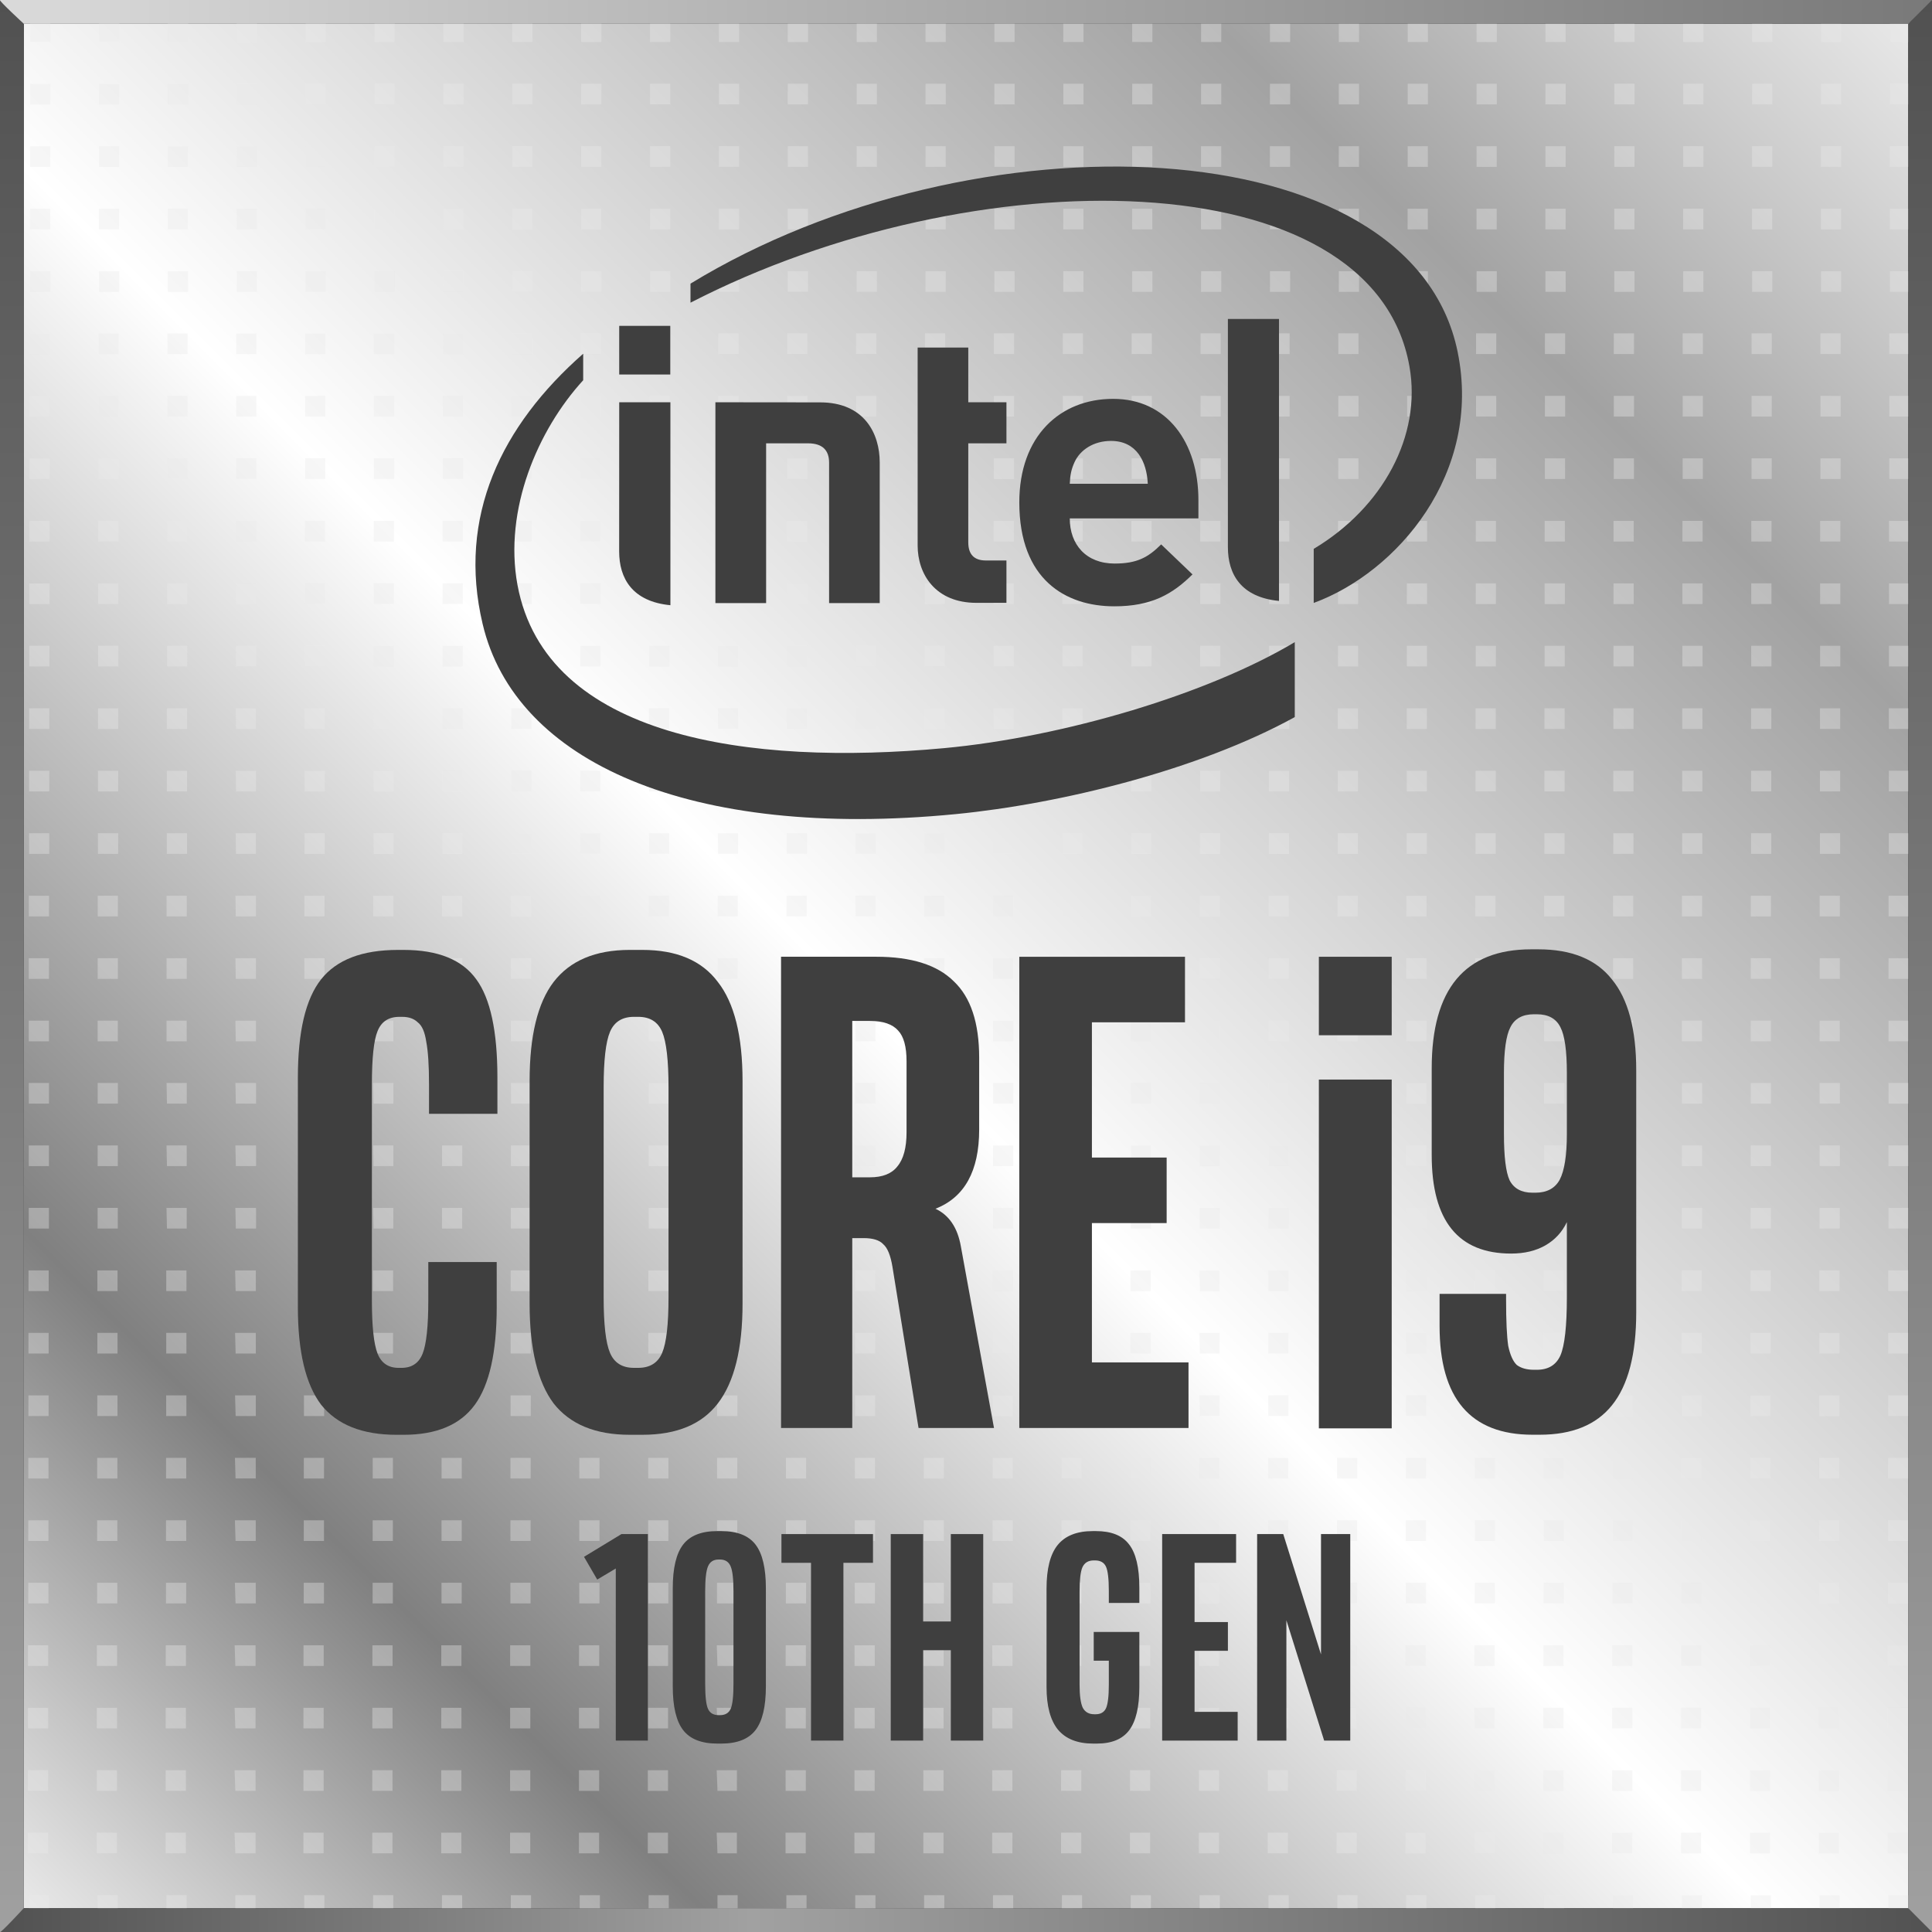 <?xml version="1.0" encoding="UTF-8" standalone="no"?>
<svg
   sodipodi:docname="Intel_Core_i9_2019_logo.svg"
   inkscape:version="1.1.2 (b8e25be833, 2022-02-05)"
   id="svg8"
   version="1.1"
   viewBox="0 0 280.07 280.07"
   height="280.07mm"
   width="280.07mm"
   xmlns:inkscape="http://www.inkscape.org/namespaces/inkscape"
   xmlns:sodipodi="http://sodipodi.sourceforge.net/DTD/sodipodi-0.dtd"
   xmlns:xlink="http://www.w3.org/1999/xlink"
   xmlns="http://www.w3.org/2000/svg"
   xmlns:svg="http://www.w3.org/2000/svg"
   xmlns:rdf="http://www.w3.org/1999/02/22-rdf-syntax-ns#"
   xmlns:cc="http://creativecommons.org/ns#"
   xmlns:dc="http://purl.org/dc/elements/1.1/">
  <rect x="0" y="0" width="280.07" height="280.07" fill="#333333" stroke="none"/>
  <defs
     id="defs2">
    <linearGradient
       id="linearGradient1280"
       inkscape:collect="always">
      <stop
         id="stop1276"
         offset="0"
         style="stop-color:#ff5700;stop-opacity:1" />
      <stop
         style="stop-color:#9500d4;stop-opacity:0.984"
         offset="0.5"
         id="stop1293" />
      <stop
         id="stop1278"
         offset="1"
         style="stop-color:#1500e8;stop-opacity:0.97" />
    </linearGradient>
    <linearGradient
       gradientTransform="matrix(0.265,0,0,0.265,-62.34,-55.917)"
       gradientUnits="userSpaceOnUse"
       y2="405.377"
       x2="87.855"
       y1="569.662"
       x1="87.855"
       id="linearGradient1290"
       xlink:href="#linearGradient1280"
       inkscape:collect="always" />
    <filter
       id="filter5169"
       inkscape:label="Drop Shadow"
       style="color-interpolation-filters:sRGB">
      <feFlood
         id="feFlood5159"
         result="flood"
         flood-color="rgb(0,0,0)"
         flood-opacity="0.498" />
      <feComposite
         id="feComposite5161"
         result="composite1"
         operator="in"
         in2="SourceGraphic"
         in="flood" />
      <feGaussianBlur
         id="feGaussianBlur5163"
         result="blur"
         stdDeviation="0.5"
         in="composite1" />
      <feOffset
         id="feOffset5165"
         result="offset"
         dy="1.6"
         dx="0" />
      <feComposite
         id="feComposite5167"
         result="composite2"
         operator="over"
         in2="offset"
         in="SourceGraphic" />
    </filter>
    <filter
       id="filter5291"
       inkscape:label="Blur"
       style="color-interpolation-filters:sRGB">
      <feGaussianBlur
         id="feGaussianBlur5289"
         result="blur"
         stdDeviation="2 2" />
    </filter>
    <filter
       id="filter5169-6"
       inkscape:label="Drop Shadow"
       style="color-interpolation-filters:sRGB">
      <feFlood
         id="feFlood5159-2"
         result="flood"
         flood-color="rgb(0,0,0)"
         flood-opacity="0.498" />
      <feComposite
         id="feComposite5161-9"
         result="composite1"
         operator="in"
         in2="SourceGraphic"
         in="flood" />
      <feGaussianBlur
         id="feGaussianBlur5163-4"
         result="blur"
         stdDeviation="0.5"
         in="composite1" />
      <feOffset
         id="feOffset5165-3"
         result="offset"
         dy="1.6"
         dx="0" />
      <feComposite
         id="feComposite5167-7"
         result="composite2"
         operator="over"
         in2="offset"
         in="SourceGraphic" />
    </filter>
    <filter
       id="filter5291-4"
       inkscape:label="Blur"
       style="color-interpolation-filters:sRGB">
      <feGaussianBlur
         id="feGaussianBlur5289-3"
         result="blur"
         stdDeviation="2 2" />
    </filter>
    <linearGradient
       id="linearGradient6411"
       inkscape:collect="always">
      <stop
         id="stop6407"
         offset="0"
         style="stop-color:#e9e9e9;stop-opacity:1;" />
      <stop
         style="stop-color:#808080;stop-opacity:1"
         offset="0.18"
         id="stop6415" />
      <stop
         id="stop6419"
         offset="0.462"
         style="stop-color:#ffffff;stop-opacity:1" />
      <stop
         style="stop-color:#a2a2a2;stop-opacity:1"
         offset="0.816"
         id="stop6423" />
      <stop
         id="stop6409"
         offset="1"
         style="stop-color:#e8e8e8;stop-opacity:1" />
    </linearGradient>
    <linearGradient
       id="linearGradient6381"
       inkscape:collect="always">
      <stop
         id="stop6377"
         offset="0"
         style="stop-color:#dadada;stop-opacity:1;" />
      <stop
         id="stop6379"
         offset="1"
         style="stop-color:#797979;stop-opacity:1" />
    </linearGradient>
    <linearGradient
       inkscape:collect="always"
       id="linearGradient6357">
      <stop
         style="stop-color:#515151;stop-opacity:1"
         offset="0"
         id="stop6353" />
      <stop
         id="stop6359"
         offset="0.389"
         style="stop-color:#a1a1a1;stop-opacity:1" />
      <stop
         style="stop-color:#525252;stop-opacity:1"
         offset="1"
         id="stop6355" />
    </linearGradient>
    <linearGradient
       id="linearGradient6341"
       inkscape:collect="always">
      <stop
         id="stop6337"
         offset="0"
         style="stop-color:#515151;stop-opacity:1" />
      <stop
         id="stop6339"
         offset="1"
         style="stop-color:#a0a0a0;stop-opacity:1" />
    </linearGradient>
    <linearGradient
       gradientUnits="userSpaceOnUse"
       y2="230.547"
       x2="190.481"
       y1="56.922"
       x1="190.348"
       id="linearGradient6343"
       xlink:href="#linearGradient6341"
       inkscape:collect="always"
       gradientTransform="matrix(1.613,0,0,1.613,-60.766,-87.923)" />
    <linearGradient
       gradientUnits="userSpaceOnUse"
       y2="867.461"
       x2="719.445"
       y1="867.461"
       x1="63.057"
       id="linearGradient6351"
       xlink:href="#linearGradient6357"
       inkscape:collect="always"
       gradientTransform="matrix(0.427,0,0,0.427,-60.766,-87.923)" />
    <linearGradient
       gradientUnits="userSpaceOnUse"
       y2="230.547"
       x2="16.65"
       y1="56.922"
       x1="16.684"
       id="linearGradient6367"
       xlink:href="#linearGradient6341"
       inkscape:collect="always"
       gradientTransform="matrix(1.613,0,0,1.613,-60.766,-87.923)" />
    <linearGradient
       gradientUnits="userSpaceOnUse"
       y2="57.992"
       x2="190.348"
       y1="57.992"
       x1="16.678"
       id="linearGradient6383"
       xlink:href="#linearGradient6381"
       inkscape:collect="always"
       gradientTransform="matrix(1.613,0,0,1.613,-60.766,-87.923)" />
    <linearGradient
       y2="59.063"
       x2="188.207"
       y1="228.446"
       x1="18.824"
       gradientUnits="userSpaceOnUse"
       id="linearGradient6425"
       xlink:href="#linearGradient6411"
       inkscape:collect="always"
       gradientTransform="matrix(1.613,0,0,1.613,-60.766,-87.923)" />
  </defs>
  <sodipodi:namedview
     inkscape:document-rotation="0"
     inkscape:window-maximized="1"
     inkscape:window-y="-9"
     inkscape:window-x="-9"
     inkscape:window-height="1001"
     inkscape:window-width="1920"
     fit-margin-bottom="0"
     fit-margin-right="0"
     fit-margin-left="0"
     fit-margin-top="0"
     showgrid="false"
     inkscape:current-layer="layer1"
     inkscape:document-units="mm"
     inkscape:cy="523.16348"
     inkscape:cx="557.56327"
     inkscape:zoom="1.046518"
     inkscape:pageshadow="2"
     inkscape:pageopacity="0.0"
     borderopacity="1.0"
     bordercolor="#666666"
     pagecolor="#ffffff"
     id="base"
     inkscape:pagecheckerboard="0" />
  <g
     transform="translate(33.86,-3.876)"
     id="layer1"
     inkscape:groupmode="layer"
     inkscape:label="Layer 1">
    <rect
       style="fill:url(#linearGradient6425);fill-opacity:1;stroke:#000000;stroke-width:0;stroke-miterlimit:4;stroke-dasharray:none;stroke-opacity:1"
       id="rect6387"
       width="273.166"
       height="273.166"
       x="-30.408"
       y="7.328" />
    <path
       id="rect28-3-5-4-54-1-1-3-3-2-9-1-7"
       style="opacity:0.371;fill:#e9e9e9;fill-opacity:1;fill-rule:evenodd;stroke-width:0.394"
       d="m 240.1,6.965 h 2.928 v 2.995 h -2.928 z m -9.985,0 h 2.928 v 2.995 h -2.928 z m -9.985,0 h 2.928 v 2.995 h -2.928 z m -9.985,0 h 2.928 v 2.995 h -2.928 z m -9.985,0 h 2.928 v 2.995 h -2.928 z m -9.985,0 h 2.928 v 2.995 h -2.928 z m -9.985,0 h 2.928 v 2.995 h -2.928 z m -9.985,0 h 2.928 v 2.995 h -2.928 z m -9.985,0 h 2.928 v 2.995 h -2.928 z m -9.985,0 h 2.928 v 2.995 h -2.928 z m -9.985,0 h 2.928 v 2.995 h -2.928 z m -9.985,0 h 2.928 v 2.995 h -2.928 z m -9.985,0 h 2.928 v 2.995 h -2.928 z m -9.985,0 h 2.928 v 2.995 h -2.928 z m -9.985,0 h 2.928 v 2.995 h -2.928 z m -9.985,0 h 2.928 v 2.995 h -2.928 z m -9.985,0 h 2.928 v 2.995 h -2.928 z m -9.985,0 h 2.928 v 2.995 h -2.928 z m -9.985,0 h 2.928 v 2.995 h -2.928 z m -9.985,0 h 2.928 v 2.995 h -2.928 z m -9.985,0 h 2.928 v 2.995 h -2.928 z m -9.985,0 h 2.928 v 2.995 h -2.928 z m -9.985,0 h 2.928 v 2.995 h -2.928 z m -9.985,0 h 2.928 v 2.995 h -2.928 z m -9.985,0 H 3.393 V 9.959 H 0.465 Z m -9.985,0 h 2.928 v 2.995 h -2.928 z m -9.985,0 h 2.928 v 2.995 h -2.928 z m -9.985,0 h 2.928 v 2.995 h -2.928 z M 240.1,16.02 h 2.928 v 2.995 h -2.928 z m -9.985,0 h 2.928 v 2.995 h -2.928 z m -9.985,0 h 2.928 v 2.995 h -2.928 z m -9.985,0 h 2.928 v 2.995 h -2.928 z m -9.985,0 h 2.928 v 2.995 h -2.928 z m -9.985,0 h 2.928 v 2.995 h -2.928 z m -9.985,0 h 2.928 v 2.995 h -2.928 z m -9.985,0 h 2.928 v 2.995 h -2.928 z m -9.985,0 h 2.928 v 2.995 h -2.928 z m -9.985,0 h 2.928 v 2.995 h -2.928 z m -9.985,0 h 2.928 v 2.995 h -2.928 z m -9.985,0 h 2.928 v 2.995 h -2.928 z m -9.985,0 h 2.928 v 2.995 h -2.928 z m -9.985,0 h 2.928 v 2.995 h -2.928 z m -9.985,0 h 2.928 v 2.995 h -2.928 z m -9.985,0 h 2.928 v 2.995 h -2.928 z m -9.985,0 h 2.928 v 2.995 h -2.928 z m -9.985,0 h 2.928 v 2.995 h -2.928 z m -9.985,0 h 2.928 v 2.995 h -2.928 z m -9.985,0 h 2.928 v 2.995 h -2.928 z m -9.985,0 h 2.928 v 2.995 h -2.928 z m -9.985,0 h 2.928 v 2.995 h -2.928 z m -9.985,0 h 2.928 v 2.995 h -2.928 z m -9.985,0 h 2.928 v 2.995 h -2.928 z m -9.985,0 H 3.393 v 2.995 H 0.465 Z m -9.985,0 h 2.928 v 2.995 h -2.928 z m -9.985,0 h 2.928 v 2.995 h -2.928 z m -9.985,0 h 2.928 v 2.995 h -2.928 z m 269.589,9.055 h 2.928 v 2.995 h -2.928 z m -9.985,0 h 2.928 v 2.995 h -2.928 z m -9.985,0 h 2.928 v 2.995 h -2.928 z m -9.985,0 h 2.928 v 2.995 h -2.928 z m -9.985,0 h 2.928 v 2.995 h -2.928 z m -9.985,0 h 2.928 v 2.995 h -2.928 z m -9.985,0 h 2.928 v 2.995 h -2.928 z m -9.985,0 h 2.928 v 2.995 h -2.928 z m -9.985,0 h 2.928 v 2.995 h -2.928 z m -9.985,0 h 2.928 v 2.995 h -2.928 z m -9.985,0 h 2.928 v 2.995 h -2.928 z m -9.985,0 h 2.928 v 2.995 h -2.928 z m -9.985,0 h 2.928 v 2.995 h -2.928 z m -9.985,0 h 2.928 v 2.995 h -2.928 z m -9.985,0 h 2.928 v 2.995 h -2.928 z m -9.985,0 H 93.256 v 2.995 h -2.928 z m -9.985,0 h 2.928 v 2.995 h -2.928 z m -9.985,0 h 2.928 v 2.995 h -2.928 z m -9.985,0 h 2.928 v 2.995 h -2.928 z m -9.985,0 h 2.928 v 2.995 h -2.928 z m -9.985,0 h 2.928 v 2.995 h -2.928 z m -9.985,0 h 2.928 v 2.995 H 30.42 Z m -9.985,0 h 2.928 v 2.995 h -2.928 z m -9.985,0 h 2.928 v 2.995 h -2.928 z m -9.985,0 H 3.393 v 2.995 H 0.465 Z m -9.985,0 h 2.928 v 2.995 h -2.928 z m -9.985,0 h 2.928 v 2.995 h -2.928 z m -9.985,0 h 2.928 v 2.995 h -2.928 z m 269.588,9.055 h 2.928 v 2.995 h -2.928 z m -9.985,0 h 2.928 v 2.995 h -2.928 z m -9.985,0 h 2.928 v 2.995 h -2.928 z m -9.985,0 h 2.928 v 2.995 h -2.928 z m -9.985,0 h 2.928 v 2.995 h -2.928 z m -9.985,0 h 2.928 v 2.995 h -2.928 z m -9.985,0 h 2.928 v 2.995 h -2.928 z m -9.985,0 h 2.928 v 2.995 h -2.928 z m -9.985,0 h 2.928 v 2.995 h -2.928 z m -9.985,0 h 2.928 v 2.995 h -2.928 z m -9.985,0 h 2.928 v 2.995 h -2.928 z m -9.985,0 h 2.928 v 2.995 h -2.928 z m -9.985,0 h 2.928 v 2.995 h -2.928 z m -9.985,0 h 2.928 v 2.995 h -2.928 z m -9.985,0 h 2.928 v 2.995 h -2.928 z m -9.985,0 H 93.256 v 2.995 h -2.928 z m -9.985,0 h 2.928 v 2.995 h -2.928 z m -9.985,0 h 2.928 v 2.995 h -2.928 z m -9.985,0 h 2.928 v 2.995 h -2.928 z m -9.985,0 h 2.928 v 2.995 h -2.928 z m -9.985,0 h 2.928 v 2.995 h -2.928 z m -9.985,0 h 2.928 v 2.995 H 30.42 Z m -9.985,0 h 2.928 v 2.995 h -2.928 z m -9.985,0 h 2.928 v 2.995 h -2.928 z m -9.985,0 H 3.393 v 2.995 H 0.465 Z m -9.985,0 h 2.928 v 2.995 h -2.928 z m -9.985,0 h 2.928 v 2.995 h -2.928 z m -9.985,0 h 2.928 v 2.995 h -2.928 z M 240.1,43.187 h 2.928 v 2.995 h -2.928 z m -9.985,0 h 2.928 v 2.995 h -2.928 z m -9.985,0 h 2.928 v 2.995 h -2.928 z m -9.985,0 h 2.928 v 2.995 h -2.928 z m -9.985,0 h 2.928 v 2.995 h -2.928 z m -9.985,0 h 2.928 v 2.995 h -2.928 z m -9.985,0 h 2.928 v 2.995 h -2.928 z m -9.985,0 h 2.928 v 2.995 h -2.928 z m -9.985,0 h 2.928 v 2.995 h -2.928 z m -9.985,0 h 2.928 v 2.995 h -2.928 z m -9.985,0 h 2.928 v 2.995 h -2.928 z m -9.985,0 h 2.928 v 2.995 h -2.928 z m -9.985,0 h 2.928 v 2.995 h -2.928 z m -9.985,0 h 2.928 v 2.995 h -2.928 z m -9.985,0 h 2.928 v 2.995 h -2.928 z m -9.985,0 H 93.256 v 2.995 h -2.928 z m -9.985,0 h 2.928 v 2.995 h -2.928 z m -9.985,0 h 2.928 v 2.995 h -2.928 z m -9.985,0 h 2.928 v 2.995 h -2.928 z m -9.985,0 h 2.928 v 2.995 h -2.928 z m -9.985,0 h 2.928 v 2.995 h -2.928 z m -9.985,0 h 2.928 v 2.995 H 30.42 Z m -9.985,0 h 2.928 v 2.995 h -2.928 z m -9.985,0 h 2.928 v 2.995 h -2.928 z m -9.985,0 H 3.393 v 2.995 H 0.465 Z m -9.985,0 h 2.928 v 2.995 h -2.928 z m -9.985,0 h 2.928 v 2.995 h -2.928 z m -9.985,0 h 2.928 v 2.995 h -2.928 z M 239.891,278.611 h 2.928 v 2.994 h -2.928 z m -9.985,0 h 2.928 v 2.994 h -2.928 z m -9.985,0 h 2.928 v 2.994 h -2.928 z m -9.985,0 h 2.928 v 2.994 h -2.928 z m -9.985,0 h 2.928 v 2.994 h -2.928 z m -9.985,0 h 2.928 v 2.994 h -2.928 z m -9.985,0 h 2.928 v 2.994 h -2.928 z m -9.985,0 h 2.928 v 2.994 h -2.928 z m -9.985,0 h 2.928 v 2.994 h -2.928 z m -9.985,0 h 2.928 v 2.994 h -2.928 z m -9.985,0 h 2.928 v 2.994 h -2.928 z m -9.985,0 h 2.928 v 2.994 h -2.928 z m -9.985,0 h 2.928 v 2.994 h -2.928 z m -9.985,0 h 2.928 v 2.994 h -2.928 z m -9.985,0 h 2.928 v 2.994 h -2.928 z m -9.985,0 H 93.048 v 2.994 h -2.928 z m -9.985,0 h 2.928 v 2.994 h -2.928 z m -9.985,0 h 2.928 v 2.994 h -2.928 z m -9.985,0 h 2.928 v 2.994 h -2.928 z m -9.985,0 h 2.928 v 2.994 h -2.928 z m -9.985,0 h 2.928 v 2.994 h -2.928 z m -9.985,0 h 2.928 v 2.994 h -2.928 z m -9.985,0 h 2.928 v 2.994 h -2.928 z m -9.985,0 h 2.928 v 2.994 h -2.928 z m -9.985,0 H 3.185 v 2.994 H 0.257 Z m -9.985,0 h 2.928 v 2.994 h -2.928 z m -9.985,0 h 2.928 v 2.994 h -2.928 z m -9.985,0 h 2.928 v 2.994 h -2.928 z M 240.023,52.208 h 2.928 v 2.995 h -2.928 z m -9.985,0 h 2.928 v 2.995 h -2.928 z m -9.985,0 h 2.928 v 2.995 h -2.928 z m -9.985,0 h 2.928 v 2.995 h -2.928 z m -9.985,0 h 2.928 v 2.995 h -2.928 z m -9.985,0 h 2.928 v 2.995 h -2.928 z m -9.985,0 h 2.928 v 2.995 h -2.928 z m -9.985,0 h 2.928 v 2.995 h -2.928 z m -9.985,0 h 2.928 v 2.995 h -2.928 z m -9.985,0 h 2.928 v 2.995 h -2.928 z m -9.985,0 h 2.928 v 2.995 h -2.928 z m -9.985,0 h 2.928 v 2.995 h -2.928 z m -9.985,0 h 2.928 v 2.995 h -2.928 z m -9.985,0 h 2.928 v 2.995 h -2.928 z m -9.985,0 h 2.928 v 2.995 h -2.928 z m -9.985,0 h 2.928 v 2.995 h -2.928 z m -9.985,0 h 2.928 v 2.995 h -2.928 z m -9.985,0 h 2.928 v 2.995 h -2.928 z m -9.985,0 h 2.928 v 2.995 h -2.928 z m -9.985,0 h 2.928 v 2.995 h -2.928 z m -9.985,0 h 2.928 v 2.995 h -2.928 z m -9.985,0 h 2.928 v 2.995 H 30.344 Z m -9.985,0 h 2.928 v 2.995 h -2.928 z m -9.985,0 h 2.928 v 2.995 h -2.928 z m -9.985,0 H 3.317 v 2.995 H 0.389 Z m -9.985,0 h 2.928 v 2.995 h -2.928 z m -9.985,0 h 2.928 v 2.995 h -2.928 z m -9.985,0 h 2.928 v 2.995 h -2.928 z M 240.023,61.264 h 2.928 v 2.995 h -2.928 z m -9.985,0 h 2.928 v 2.995 h -2.928 z m -9.985,0 h 2.928 v 2.995 h -2.928 z m -9.985,0 h 2.928 v 2.995 h -2.928 z m -9.985,0 h 2.928 v 2.995 h -2.928 z m -9.985,0 h 2.928 v 2.995 h -2.928 z m -9.985,0 h 2.928 v 2.995 h -2.928 z m -9.985,0 h 2.928 v 2.995 h -2.928 z m -9.985,0 h 2.928 v 2.995 h -2.928 z m -9.985,0 h 2.928 v 2.995 h -2.928 z m -9.985,0 h 2.928 v 2.995 h -2.928 z m -9.985,0 h 2.928 v 2.995 h -2.928 z m -9.985,0 h 2.928 v 2.995 h -2.928 z m -9.985,0 h 2.928 v 2.995 h -2.928 z m -9.985,0 h 2.928 v 2.995 h -2.928 z m -9.985,0 h 2.928 v 2.995 h -2.928 z m -9.985,0 h 2.928 v 2.995 h -2.928 z m -9.985,0 h 2.928 v 2.995 h -2.928 z m -9.985,0 h 2.928 v 2.995 h -2.928 z m -9.985,0 h 2.928 v 2.995 h -2.928 z m -9.985,0 h 2.928 v 2.995 h -2.928 z m -9.985,0 h 2.928 v 2.995 H 30.344 Z m -9.985,0 h 2.928 v 2.995 h -2.928 z m -9.985,0 h 2.928 v 2.995 h -2.928 z m -9.985,0 H 3.317 v 2.995 H 0.389 Z m -9.985,0 h 2.928 v 2.995 h -2.928 z m -9.985,0 h 2.928 v 2.995 h -2.928 z m -9.985,0 h 2.928 v 2.995 h -2.928 z m 269.588,9.055 h 2.928 v 2.995 h -2.928 z m -9.985,0 h 2.928 v 2.995 h -2.928 z m -9.985,0 h 2.928 v 2.995 h -2.928 z m -9.985,0 h 2.928 v 2.995 h -2.928 z m -9.985,0 h 2.928 v 2.995 h -2.928 z m -9.985,0 h 2.928 v 2.995 h -2.928 z m -9.985,0 h 2.928 v 2.995 h -2.928 z m -9.985,0 h 2.928 v 2.995 h -2.928 z m -9.985,0 h 2.928 v 2.995 h -2.928 z m -9.985,0 h 2.928 v 2.995 h -2.928 z m -9.985,0 h 2.928 v 2.995 h -2.928 z m -9.985,0 h 2.928 v 2.995 h -2.928 z m -9.985,0 h 2.928 v 2.995 h -2.928 z m -9.985,0 h 2.928 v 2.995 h -2.928 z m -9.985,0 h 2.928 v 2.995 h -2.928 z m -9.985,0 h 2.928 v 2.995 h -2.928 z m -9.985,0 h 2.928 v 2.995 h -2.928 z m -9.985,0 h 2.928 v 2.995 h -2.928 z m -9.985,0 h 2.928 v 2.995 h -2.928 z m -9.985,0 h 2.928 v 2.995 h -2.928 z m -9.985,0 h 2.928 v 2.995 h -2.928 z m -9.985,0 h 2.928 v 2.995 H 30.344 Z m -9.985,0 h 2.928 v 2.995 h -2.928 z m -9.985,0 h 2.928 v 2.995 h -2.928 z m -9.985,0 H 3.317 v 2.995 H 0.389 Z m -9.985,0 h 2.928 v 2.995 h -2.928 z m -9.985,0 h 2.928 v 2.995 h -2.928 z m -9.985,0 h 2.928 v 2.995 h -2.928 z m 269.559,9.065 h 2.928 v 2.995 h -2.928 z m -9.985,0 h 2.928 v 2.995 h -2.928 z m -9.985,0 h 2.928 v 2.995 h -2.928 z m -9.985,0 h 2.928 v 2.995 h -2.928 z m -9.985,0 h 2.928 v 2.995 h -2.928 z m -9.985,0 h 2.928 v 2.995 h -2.928 z m -9.985,0 h 2.928 v 2.995 h -2.928 z m -9.985,0 h 2.928 v 2.995 h -2.928 z m -9.985,0 h 2.928 v 2.995 h -2.928 z m -9.985,0 h 2.928 v 2.995 h -2.928 z m -9.985,0 h 2.928 v 2.995 h -2.928 z m -9.985,0 h 2.928 v 2.995 h -2.928 z m -9.985,0 h 2.928 v 2.995 h -2.928 z m -9.985,0 h 2.928 v 2.995 h -2.928 z m -9.985,0 h 2.928 v 2.995 h -2.928 z m -9.985,0 h 2.928 v 2.995 h -2.928 z m -9.985,0 h 2.928 v 2.995 h -2.928 z m -9.985,0 h 2.928 v 2.995 h -2.928 z m -9.985,0 h 2.928 v 2.995 h -2.928 z m -9.985,0 h 2.928 v 2.995 h -2.928 z m -9.985,0 h 2.928 v 2.995 h -2.928 z m -9.985,0 h 2.928 v 2.995 h -2.928 z m -9.985,0 h 2.928 v 2.995 h -2.928 z m -9.985,0 h 2.928 v 2.995 h -2.928 z m -9.985,0 H 3.288 v 2.995 H 0.36 Z m -9.985,0 h 2.928 v 2.995 H -9.625 Z m -9.985,0 h 2.928 v 2.995 h -2.928 z m -9.985,0 h 2.928 v 2.995 h -2.928 z m 269.588,9.055 h 2.928 v 2.995 h -2.928 z m -9.985,0 h 2.928 v 2.995 h -2.928 z m -9.985,0 h 2.928 v 2.995 h -2.928 z m -9.985,0 h 2.928 v 2.995 h -2.928 z m -9.985,0 h 2.928 v 2.995 h -2.928 z m -9.985,0 h 2.928 v 2.995 h -2.928 z m -9.985,0 h 2.928 v 2.995 h -2.928 z m -9.985,0 h 2.928 v 2.995 h -2.928 z m -9.985,0 h 2.928 v 2.995 h -2.928 z m -9.985,0 h 2.928 v 2.995 h -2.928 z m -9.985,0 h 2.928 v 2.995 h -2.928 z m -9.985,0 h 2.928 v 2.995 h -2.928 z m -9.985,0 h 2.928 v 2.995 h -2.928 z m -9.985,0 h 2.928 v 2.995 h -2.928 z m -9.985,0 h 2.928 v 2.995 h -2.928 z m -9.985,0 h 2.928 v 2.995 h -2.928 z m -9.985,0 h 2.928 v 2.995 h -2.928 z m -9.985,0 h 2.928 v 2.995 h -2.928 z m -9.985,0 h 2.928 v 2.995 h -2.928 z m -9.985,0 h 2.928 v 2.995 h -2.928 z m -9.985,0 h 2.928 v 2.995 h -2.928 z m -9.985,0 h 2.928 v 2.995 h -2.928 z m -9.985,0 h 2.928 v 2.995 h -2.928 z m -9.985,0 h 2.928 v 2.995 h -2.928 z m -9.985,0 H 3.288 v 2.995 H 0.36 Z m -9.985,0 h 2.928 v 2.995 H -9.625 Z m -9.985,0 h 2.928 v 2.995 h -2.928 z m -9.985,0 h 2.928 v 2.995 h -2.928 z m 269.588,9.055 h 2.928 v 2.995 h -2.928 z m -9.985,0 h 2.928 v 2.995 h -2.928 z m -9.985,0 h 2.928 v 2.995 h -2.928 z m -9.985,0 h 2.928 v 2.995 h -2.928 z m -9.985,0 h 2.928 v 2.995 h -2.928 z m -9.985,0 h 2.928 v 2.995 h -2.928 z m -9.985,0 h 2.928 v 2.995 h -2.928 z m -9.985,0 h 2.928 v 2.995 h -2.928 z m -9.985,0 h 2.928 v 2.995 h -2.928 z m -9.985,0 h 2.928 v 2.995 h -2.928 z m -9.985,0 h 2.928 v 2.995 h -2.928 z m -9.985,0 h 2.928 v 2.995 h -2.928 z m -9.985,0 h 2.928 v 2.995 h -2.928 z m -9.985,0 h 2.928 v 2.995 h -2.928 z m -9.985,0 h 2.928 v 2.995 h -2.928 z m -9.985,0 h 2.928 v 2.995 h -2.928 z m -9.985,0 h 2.928 v 2.995 h -2.928 z m -9.985,0 h 2.928 v 2.995 h -2.928 z m -9.985,0 h 2.928 v 2.995 h -2.928 z m -9.985,0 h 2.928 v 2.995 h -2.928 z m -9.985,0 h 2.928 v 2.995 h -2.928 z m -9.985,0 h 2.928 v 2.995 h -2.928 z m -9.985,0 h 2.928 v 2.995 h -2.928 z m -9.985,0 h 2.928 v 2.995 h -2.928 z m -9.985,0 H 3.288 V 100.489 H 0.36 Z m -9.985,0 h 2.928 V 100.489 H -9.625 Z m -9.985,0 h 2.928 v 2.995 h -2.928 z m -9.985,0 h 2.928 v 2.995 h -2.928 z m 269.576,9.057 h 2.928 v 2.994 h -2.928 z m -9.985,0 h 2.928 v 2.994 h -2.928 z m -9.985,0 h 2.928 v 2.994 h -2.928 z m -9.985,0 h 2.928 v 2.994 h -2.928 z m -9.985,0 h 2.928 v 2.994 h -2.928 z m -9.985,0 h 2.928 v 2.994 h -2.928 z m -9.985,0 h 2.928 v 2.994 h -2.928 z m -9.985,0 h 2.928 v 2.994 h -2.928 z m -9.985,0 h 2.928 v 2.994 h -2.928 z m -9.985,0 h 2.928 v 2.994 h -2.928 z m -9.985,0 h 2.928 v 2.994 h -2.928 z m -9.985,0 h 2.928 v 2.994 h -2.928 z m -9.985,0 h 2.928 v 2.994 h -2.928 z m -9.985,0 h 2.928 v 2.994 h -2.928 z m -9.985,0 h 2.928 v 2.994 h -2.928 z m -9.985,0 h 2.928 v 2.994 h -2.928 z m -9.985,0 h 2.928 v 2.994 h -2.928 z m -9.985,0 h 2.928 v 2.994 H 70.24 Z m -9.985,0 h 2.928 v 2.994 h -2.928 z m -9.985,0 h 2.928 v 2.994 H 50.271 Z m -9.985,0 h 2.928 v 2.994 h -2.928 z m -9.985,0 h 2.928 v 2.994 h -2.928 z m -9.985,0 h 2.928 v 2.994 H 20.316 Z m -9.985,0 h 2.928 v 2.994 h -2.928 z m -9.985,0 h 2.928 v 2.994 H 0.347 Z m -9.985,0 h 2.928 v 2.994 h -2.928 z m -9.985,0 h 2.928 v 2.994 h -2.928 z m -9.985,0 h 2.928 v 2.994 h -2.928 z m 269.588,9.055 h 2.928 v 2.994 h -2.928 z m -9.985,0 h 2.928 v 2.994 h -2.928 z m -9.985,0 h 2.928 v 2.994 h -2.928 z m -9.985,0 h 2.928 v 2.994 h -2.928 z m -9.985,0 h 2.928 v 2.994 h -2.928 z m -9.985,0 h 2.928 v 2.994 h -2.928 z m -9.985,0 h 2.928 v 2.994 h -2.928 z m -9.985,0 h 2.928 v 2.994 h -2.928 z m -9.985,0 h 2.928 v 2.994 h -2.928 z m -9.985,0 h 2.928 v 2.994 h -2.928 z m -9.985,0 h 2.928 v 2.994 h -2.928 z m -9.985,0 h 2.928 v 2.994 h -2.928 z m -9.985,0 h 2.928 v 2.994 h -2.928 z m -9.985,0 h 2.928 v 2.994 h -2.928 z m -9.985,0 h 2.928 v 2.994 h -2.928 z m -9.985,0 h 2.928 v 2.994 h -2.928 z m -9.985,0 h 2.928 v 2.994 h -2.928 z m -9.985,0 h 2.928 v 2.994 H 70.24 Z m -9.985,0 h 2.928 v 2.994 h -2.928 z m -9.985,0 h 2.928 v 2.994 H 50.271 Z m -9.985,0 h 2.928 v 2.994 h -2.928 z m -9.985,0 h 2.928 v 2.994 h -2.928 z m -9.985,0 h 2.928 v 2.994 H 20.316 Z m -9.985,0 h 2.928 v 2.994 h -2.928 z m -9.985,0 h 2.928 v 2.994 H 0.347 Z m -9.985,0 h 2.928 v 2.994 h -2.928 z m -9.985,0 h 2.928 v 2.994 h -2.928 z m -9.985,0 h 2.928 v 2.994 h -2.928 z m 269.588,9.055 h 2.928 v 2.994 h -2.928 z m -9.985,0 h 2.928 v 2.994 h -2.928 z m -9.985,0 h 2.928 v 2.994 h -2.928 z m -9.985,0 h 2.928 v 2.994 h -2.928 z m -9.985,0 h 2.928 v 2.994 h -2.928 z m -9.985,0 h 2.928 v 2.994 h -2.928 z m -9.985,0 h 2.928 v 2.994 h -2.928 z m -9.985,0 h 2.928 v 2.994 h -2.928 z m -9.985,0 h 2.928 v 2.994 h -2.928 z m -9.985,0 h 2.928 v 2.994 h -2.928 z m -9.985,0 h 2.928 v 2.994 h -2.928 z m -9.985,0 h 2.928 v 2.994 h -2.928 z m -9.985,0 h 2.928 v 2.994 h -2.928 z m -9.985,0 h 2.928 v 2.994 h -2.928 z m -9.985,0 h 2.928 v 2.994 h -2.928 z m -9.985,0 h 2.928 v 2.994 h -2.928 z m -9.985,0 h 2.928 v 2.994 h -2.928 z m -9.985,0 h 2.928 v 2.994 H 70.24 Z m -9.985,0 h 2.928 v 2.994 h -2.928 z m -9.985,0 h 2.928 v 2.994 H 50.271 Z m -9.985,0 h 2.928 v 2.994 h -2.928 z m -9.985,0 h 2.928 v 2.994 h -2.928 z m -9.985,0 h 2.928 v 2.994 H 20.316 Z m -9.985,0 h 2.928 v 2.994 h -2.928 z m -9.985,0 h 2.928 v 2.994 H 0.347 Z m -9.985,0 h 2.928 v 2.994 h -2.928 z m -9.985,0 h 2.928 v 2.994 h -2.928 z m -9.985,0 h 2.928 v 2.994 h -2.928 z m 269.559,9.065 h 2.928 v 2.994 h -2.928 z m -9.985,0 h 2.928 v 2.994 h -2.928 z m -9.985,0 h 2.928 v 2.994 h -2.928 z m -9.985,0 h 2.928 v 2.994 h -2.928 z m -9.985,0 h 2.928 v 2.994 h -2.928 z m -9.985,0 h 2.928 v 2.994 h -2.928 z m -9.985,0 h 2.928 v 2.994 h -2.928 z m -9.985,0 h 2.928 v 2.994 h -2.928 z m -9.985,0 h 2.928 v 2.994 h -2.928 z m -9.985,0 h 2.928 v 2.994 h -2.928 z m -9.985,0 h 2.928 v 2.994 h -2.928 z m -9.985,0 h 2.928 v 2.994 h -2.928 z m -9.985,0 h 2.928 v 2.994 h -2.928 z m -9.985,0 h 2.928 v 2.994 h -2.928 z m -9.985,0 h 2.928 v 2.994 h -2.928 z m -9.985,0 h 2.928 v 2.994 H 90.18 Z m -9.985,0 h 2.928 v 2.994 h -2.928 z m -9.985,0 h 2.928 v 2.994 h -2.928 z m -9.985,0 h 2.928 v 2.994 h -2.928 z m -9.985,0 h 2.928 v 2.994 h -2.928 z m -9.985,0 h 2.928 v 2.994 h -2.928 z m -9.985,0 h 2.928 v 2.994 h -2.928 z m -9.985,0 h 2.928 v 2.994 h -2.928 z m -9.985,0 h 2.928 v 2.994 h -2.928 z m -9.985,0 H 3.245 v 2.994 H 0.317 Z m -9.985,0 h 2.928 v 2.994 h -2.928 z m -9.985,0 h 2.928 v 2.994 h -2.928 z m -9.985,0 h 2.928 v 2.994 h -2.928 z m 269.588,9.055 h 2.928 v 2.994 h -2.928 z m -9.985,0 h 2.928 v 2.994 h -2.928 z m -9.985,0 h 2.928 v 2.994 h -2.928 z m -9.985,0 h 2.928 v 2.994 h -2.928 z m -9.985,0 h 2.928 v 2.994 h -2.928 z m -9.985,0 h 2.928 v 2.994 h -2.928 z m -9.985,0 h 2.928 v 2.994 h -2.928 z m -9.985,0 h 2.928 v 2.994 h -2.928 z m -9.985,0 h 2.928 v 2.994 h -2.928 z m -9.985,0 h 2.928 v 2.994 h -2.928 z m -9.985,0 h 2.928 v 2.994 h -2.928 z m -9.985,0 h 2.928 v 2.994 h -2.928 z m -9.985,0 h 2.928 v 2.994 h -2.928 z m -9.985,0 h 2.928 v 2.994 h -2.928 z m -9.985,0 h 2.928 v 2.994 h -2.928 z m -9.985,0 h 2.928 v 2.994 H 90.18 Z m -9.985,0 h 2.928 v 2.994 h -2.928 z m -9.985,0 h 2.928 v 2.994 h -2.928 z m -9.985,0 h 2.928 v 2.994 h -2.928 z m -9.985,0 h 2.928 v 2.994 h -2.928 z m -9.985,0 h 2.928 v 2.994 h -2.928 z m -9.985,0 h 2.928 v 2.994 h -2.928 z m -9.985,0 h 2.928 v 2.994 h -2.928 z m -9.985,0 h 2.928 v 2.994 h -2.928 z m -9.985,0 H 3.245 v 2.994 H 0.317 Z m -9.985,0 h 2.928 v 2.994 h -2.928 z m -9.985,0 h 2.928 v 2.994 h -2.928 z m -9.985,0 h 2.928 v 2.994 h -2.928 z m 269.588,9.055 h 2.928 v 2.994 h -2.928 z m -9.985,0 h 2.928 v 2.994 h -2.928 z m -9.985,0 h 2.928 v 2.994 h -2.928 z m -9.985,0 h 2.928 v 2.994 h -2.928 z m -9.985,0 h 2.928 v 2.994 h -2.928 z m -9.985,0 h 2.928 v 2.994 h -2.928 z m -9.985,0 h 2.928 v 2.994 h -2.928 z m -9.985,0 h 2.928 v 2.994 h -2.928 z m -9.985,0 h 2.928 v 2.994 h -2.928 z m -9.985,0 h 2.928 v 2.994 h -2.928 z m -9.985,0 h 2.928 v 2.994 h -2.928 z m -9.985,0 h 2.928 v 2.994 h -2.928 z m -9.985,0 h 2.928 v 2.994 h -2.928 z m -9.985,0 h 2.928 v 2.994 h -2.928 z m -9.985,0 h 2.928 v 2.994 h -2.928 z m -9.985,0 h 2.928 v 2.994 H 90.18 Z m -9.985,0 h 2.928 v 2.994 h -2.928 z m -9.985,0 h 2.928 v 2.994 h -2.928 z m -9.985,0 h 2.928 v 2.994 h -2.928 z m -9.985,0 h 2.928 v 2.994 h -2.928 z m -9.985,0 h 2.928 v 2.994 h -2.928 z m -9.985,0 h 2.928 v 2.994 h -2.928 z m -9.985,0 h 2.928 v 2.994 h -2.928 z m -9.985,0 h 2.928 v 2.994 h -2.928 z m -9.985,0 H 3.245 v 2.994 H 0.317 Z m -9.985,0 h 2.928 v 2.994 h -2.928 z m -9.985,0 h 2.928 v 2.994 h -2.928 z m -9.985,0 h 2.928 v 2.994 h -2.928 z m 269.6,9.031 h 2.928 v 2.994 h -2.928 z m -9.985,0 h 2.928 v 2.994 h -2.928 z m -9.985,0 h 2.928 v 2.994 h -2.928 z m -9.985,0 h 2.928 v 2.994 h -2.928 z m -9.985,0 h 2.928 v 2.994 h -2.928 z m -9.985,0 h 2.928 v 2.994 h -2.928 z m -9.985,0 h 2.928 v 2.994 h -2.928 z m -9.985,0 h 2.928 v 2.994 h -2.928 z m -9.985,0 h 2.928 v 2.994 h -2.928 z m -9.985,0 h 2.928 v 2.994 h -2.928 z m -9.985,0 h 2.928 v 2.994 h -2.928 z m -9.985,0 h 2.928 v 2.994 h -2.928 z m -9.985,0 h 2.928 v 2.994 h -2.928 z m -9.985,0 h 2.928 v 2.994 h -2.928 z m -9.985,0 h 2.928 v 2.994 h -2.928 z m -9.985,0 h 2.928 v 2.994 h -2.928 z m -9.985,0 h 2.928 v 2.994 h -2.928 z m -9.985,0 h 2.928 v 2.994 h -2.928 z m -9.985,0 h 2.928 v 2.994 h -2.928 z m -9.985,0 h 2.928 v 2.994 h -2.928 z m -9.985,0 h 2.928 v 2.994 h -2.928 z m -9.985,0 h 2.928 v 2.994 h -2.928 z m -9.985,0 h 2.928 v 2.994 H 20.299 Z m -9.985,0 h 2.928 v 2.994 h -2.928 z m -9.985,0 H 3.257 v 2.994 H 0.329 Z m -9.985,0 h 2.928 v 2.994 H -9.656 Z m -9.985,0 h 2.928 v 2.994 h -2.928 z m -9.985,0 h 2.928 v 2.994 h -2.928 z m 269.588,9.055 h 2.928 v 2.994 h -2.928 z m -9.985,0 h 2.928 v 2.994 h -2.928 z m -9.985,0 h 2.928 v 2.994 h -2.928 z m -9.985,0 h 2.928 v 2.994 h -2.928 z m -9.985,0 h 2.928 v 2.994 h -2.928 z m -9.985,0 h 2.928 v 2.994 h -2.928 z m -9.985,0 h 2.928 v 2.994 h -2.928 z m -9.985,0 h 2.928 v 2.994 h -2.928 z m -9.985,0 h 2.928 v 2.994 h -2.928 z m -9.985,0 h 2.928 v 2.994 h -2.928 z m -9.985,0 h 2.928 v 2.994 h -2.928 z m -9.985,0 h 2.928 v 2.994 h -2.928 z m -9.985,0 h 2.928 v 2.994 h -2.928 z m -9.985,0 h 2.928 v 2.994 h -2.928 z m -9.985,0 h 2.928 v 2.994 h -2.928 z m -9.985,0 h 2.928 v 2.994 h -2.928 z m -9.985,0 h 2.928 v 2.994 h -2.928 z m -9.985,0 h 2.928 v 2.994 h -2.928 z m -9.985,0 h 2.928 v 2.994 h -2.928 z m -9.985,0 h 2.928 v 2.994 h -2.928 z m -9.985,0 h 2.928 v 2.994 h -2.928 z m -9.985,0 h 2.928 v 2.994 h -2.928 z m -9.985,0 h 2.928 v 2.994 H 20.299 Z m -9.985,0 h 2.928 v 2.994 h -2.928 z m -9.985,0 H 3.257 v 2.994 H 0.329 Z m -9.985,0 h 2.928 v 2.994 H -9.656 Z m -9.985,0 h 2.928 v 2.994 h -2.928 z m -9.985,0 h 2.928 v 2.994 h -2.928 z m 269.588,9.055 h 2.928 v 2.994 h -2.928 z m -9.985,0 h 2.928 v 2.994 h -2.928 z m -9.985,0 h 2.928 v 2.994 h -2.928 z m -9.985,0 h 2.928 v 2.994 h -2.928 z m -9.985,0 h 2.928 v 2.994 h -2.928 z m -9.985,0 h 2.928 v 2.994 h -2.928 z m -9.985,0 h 2.928 v 2.994 h -2.928 z m -9.985,0 h 2.928 v 2.994 h -2.928 z m -9.985,0 h 2.928 v 2.994 h -2.928 z m -9.985,0 h 2.928 v 2.994 h -2.928 z m -9.985,0 h 2.928 v 2.994 h -2.928 z m -9.985,0 h 2.928 v 2.994 h -2.928 z m -9.985,0 h 2.928 v 2.994 h -2.928 z m -9.985,0 h 2.928 v 2.994 h -2.928 z m -9.985,0 h 2.928 v 2.994 h -2.928 z m -9.985,0 h 2.928 v 2.994 h -2.928 z m -9.985,0 h 2.928 v 2.994 h -2.928 z m -9.985,0 h 2.928 v 2.994 h -2.928 z m -9.985,0 h 2.928 v 2.994 h -2.928 z m -9.985,0 h 2.928 v 2.994 h -2.928 z m -9.985,0 h 2.928 v 2.994 h -2.928 z m -9.985,0 h 2.928 v 2.994 h -2.928 z m -9.985,0 h 2.928 v 2.994 H 20.299 Z m -9.985,0 h 2.928 v 2.994 h -2.928 z m -9.985,0 H 3.257 v 2.994 H 0.329 Z m -9.985,0 h 2.928 v 2.994 H -9.656 Z m -9.985,0 h 2.928 v 2.994 h -2.928 z m -9.985,0 h 2.928 v 2.994 h -2.928 z m 269.559,9.065 h 2.928 v 2.995 h -2.928 z m -9.985,0 h 2.928 v 2.995 h -2.928 z m -9.985,0 h 2.928 v 2.995 h -2.928 z m -9.985,0 h 2.928 v 2.995 h -2.928 z m -9.985,0 h 2.928 v 2.995 h -2.928 z m -9.985,0 h 2.928 v 2.995 h -2.928 z m -9.985,0 h 2.928 v 2.995 h -2.928 z m -9.985,0 h 2.928 v 2.995 h -2.928 z m -9.985,0 h 2.928 v 2.995 h -2.928 z m -9.985,0 h 2.928 v 2.995 h -2.928 z m -9.985,0 h 2.928 v 2.995 H 140.086 Z m -9.985,0 h 2.928 v 2.995 h -2.928 z m -9.985,0 h 2.928 v 2.995 h -2.928 z m -9.985,0 h 2.928 v 2.995 h -2.928 z m -9.985,0 h 2.928 v 2.995 h -2.928 z m -9.985,0 h 2.928 v 2.995 h -2.928 z m -9.985,0 h 2.928 v 2.995 H 80.177 Z m -9.985,0 h 2.928 v 2.995 h -2.928 z m -9.985,0 h 2.928 v 2.995 h -2.928 z m -9.985,0 h 2.928 v 2.995 h -2.928 z m -9.985,0 h 2.928 v 2.995 h -2.928 z m -9.985,0 h 2.928 v 2.995 h -2.928 z m -9.985,0 h 2.928 v 2.995 h -2.928 z m -9.985,0 h 2.928 v 2.995 h -2.928 z m -9.985,0 H 3.227 v 2.995 H 0.299 Z m -9.985,0 h 2.928 v 2.995 h -2.928 z m -9.985,0 h 2.928 v 2.995 h -2.928 z m -9.985,0 h 2.928 v 2.995 h -2.928 z m 269.588,9.055 h 2.928 v 2.995 h -2.928 z m -9.985,0 h 2.928 v 2.995 h -2.928 z m -9.985,0 h 2.928 v 2.995 h -2.928 z m -9.985,0 h 2.928 v 2.995 h -2.928 z m -9.985,0 h 2.928 v 2.995 h -2.928 z m -9.985,0 h 2.928 v 2.995 h -2.928 z m -9.985,0 h 2.928 v 2.995 h -2.928 z m -9.985,0 h 2.928 v 2.995 h -2.928 z m -9.985,0 h 2.928 v 2.995 h -2.928 z m -9.985,0 h 2.928 v 2.995 h -2.928 z m -9.985,0 h 2.928 v 2.995 H 140.086 Z m -9.985,0 h 2.928 v 2.995 h -2.928 z m -9.985,0 h 2.928 v 2.995 h -2.928 z m -9.985,0 h 2.928 v 2.995 h -2.928 z m -9.985,0 h 2.928 v 2.995 h -2.928 z m -9.985,0 h 2.928 v 2.995 h -2.928 z m -9.985,0 h 2.928 v 2.995 H 80.177 Z m -9.985,0 h 2.928 v 2.995 h -2.928 z m -9.985,0 h 2.928 v 2.995 h -2.928 z m -9.985,0 h 2.928 v 2.995 h -2.928 z m -9.985,0 h 2.928 v 2.995 h -2.928 z m -9.985,0 h 2.928 v 2.995 h -2.928 z m -9.985,0 h 2.928 v 2.995 h -2.928 z m -9.985,0 h 2.928 v 2.995 h -2.928 z m -9.985,0 H 3.227 v 2.995 H 0.299 Z m -9.985,0 h 2.928 v 2.995 h -2.928 z m -9.985,0 h 2.928 v 2.995 h -2.928 z m -9.985,0 h 2.928 v 2.995 h -2.928 z m 269.588,9.055 h 2.928 v 2.994 h -2.928 z m -9.985,0 h 2.928 v 2.994 h -2.928 z m -9.985,0 h 2.928 v 2.994 h -2.928 z m -9.985,0 h 2.928 v 2.994 h -2.928 z m -9.985,0 h 2.928 v 2.994 h -2.928 z m -9.985,0 h 2.928 v 2.994 h -2.928 z m -9.985,0 h 2.928 v 2.994 h -2.928 z m -9.985,0 h 2.928 v 2.994 h -2.928 z m -9.985,0 h 2.928 v 2.994 h -2.928 z m -9.985,0 h 2.928 v 2.994 h -2.928 z m -9.985,0 h 2.928 v 2.994 H 140.086 Z m -9.985,0 h 2.928 v 2.994 h -2.928 z m -9.985,0 h 2.928 v 2.994 h -2.928 z m -9.985,0 h 2.928 v 2.994 h -2.928 z m -9.985,0 h 2.928 v 2.994 h -2.928 z m -9.985,0 h 2.928 v 2.994 h -2.928 z m -9.985,0 h 2.928 v 2.994 H 80.177 Z m -9.985,0 h 2.928 v 2.994 h -2.928 z m -9.985,0 h 2.928 v 2.994 h -2.928 z m -9.985,0 h 2.928 v 2.994 h -2.928 z m -9.985,0 h 2.928 v 2.994 h -2.928 z m -9.985,0 h 2.928 v 2.994 h -2.928 z m -9.985,0 h 2.928 v 2.994 h -2.928 z m -9.985,0 h 2.928 v 2.994 h -2.928 z m -9.985,0 H 3.227 v 2.994 H 0.299 Z m -9.985,0 h 2.928 v 2.994 h -2.928 z m -9.985,0 h 2.928 v 2.994 h -2.928 z m -9.985,0 h 2.928 v 2.994 h -2.928 z m 269.576,9.057 h 2.928 v 2.995 h -2.928 z m -9.985,0 h 2.928 v 2.995 h -2.928 z m -9.985,0 h 2.928 v 2.995 h -2.928 z m -9.985,0 h 2.928 v 2.995 h -2.928 z m -9.985,0 h 2.928 v 2.995 h -2.928 z m -9.985,0 h 2.928 v 2.995 h -2.928 z m -9.985,0 h 2.928 v 2.995 h -2.928 z m -9.985,0 h 2.928 v 2.995 h -2.928 z m -9.985,0 h 2.928 v 2.995 h -2.928 z m -9.985,0 h 2.928 v 2.995 h -2.928 z m -9.985,0 h 2.928 v 2.995 h -2.928 z m -9.985,0 h 2.928 v 2.995 h -2.928 z m -9.985,0 h 2.928 v 2.995 h -2.928 z m -9.985,0 h 2.928 v 2.995 h -2.928 z m -9.985,0 h 2.928 v 2.995 h -2.928 z m -9.985,0 h 2.928 v 2.995 h -2.928 z m -9.985,0 h 2.928 v 2.995 h -2.928 z m -9.985,0 h 2.928 v 2.995 h -2.928 z m -9.985,0 h 2.928 v 2.995 h -2.928 z m -9.985,0 h 2.928 v 2.995 h -2.928 z m -9.985,0 h 2.928 v 2.995 h -2.928 z m -9.985,0 h 2.928 v 2.995 h -2.928 z m -9.985,0 h 2.928 v 2.995 h -2.928 z m -9.985,0 h 2.928 v 2.995 h -2.928 z m -9.985,0 H 3.215 v 2.995 H 0.287 Z m -9.985,0 h 2.928 v 2.995 h -2.928 z m -9.985,0 h 2.928 v 2.995 h -2.928 z m -9.985,0 h 2.928 v 2.995 h -2.928 z m 269.588,9.055 h 2.928 v 2.995 h -2.928 z m -9.985,0 h 2.928 v 2.995 h -2.928 z m -9.985,0 h 2.928 v 2.995 h -2.928 z m -9.985,0 h 2.928 v 2.995 h -2.928 z m -9.985,0 h 2.928 v 2.995 h -2.928 z m -9.985,0 h 2.928 v 2.995 h -2.928 z m -9.985,0 h 2.928 v 2.995 h -2.928 z m -9.985,0 h 2.928 v 2.995 h -2.928 z m -9.985,0 h 2.928 v 2.995 h -2.928 z m -9.985,0 h 2.928 v 2.995 h -2.928 z m -9.985,0 h 2.928 v 2.995 h -2.928 z m -9.985,0 h 2.928 v 2.995 h -2.928 z m -9.985,0 h 2.928 v 2.995 h -2.928 z m -9.985,0 h 2.928 v 2.995 h -2.928 z m -9.985,0 h 2.928 v 2.995 h -2.928 z m -9.985,0 h 2.928 v 2.995 h -2.928 z m -9.985,0 h 2.928 v 2.995 h -2.928 z m -9.985,0 h 2.928 v 2.995 h -2.928 z m -9.985,0 h 2.928 v 2.995 h -2.928 z m -9.985,0 h 2.928 v 2.995 h -2.928 z m -9.985,0 h 2.928 v 2.995 h -2.928 z m -9.985,0 h 2.928 v 2.995 h -2.928 z m -9.985,0 h 2.928 v 2.995 h -2.928 z m -9.985,0 h 2.928 v 2.995 h -2.928 z m -9.985,0 H 3.215 v 2.995 H 0.287 Z m -9.985,0 h 2.928 v 2.995 h -2.928 z m -9.985,0 h 2.928 v 2.995 h -2.928 z m -9.985,0 h 2.928 v 2.995 h -2.928 z m 269.588,9.055 h 2.928 v 2.994 h -2.928 z m -9.985,0 h 2.928 v 2.994 h -2.928 z m -9.985,0 h 2.928 v 2.994 h -2.928 z m -9.985,0 h 2.928 v 2.994 h -2.928 z m -9.985,0 h 2.928 v 2.994 h -2.928 z m -9.985,0 h 2.928 v 2.994 h -2.928 z m -9.985,0 h 2.928 v 2.994 h -2.928 z m -9.985,0 h 2.928 v 2.994 h -2.928 z m -9.985,0 h 2.928 v 2.994 h -2.928 z m -9.985,0 h 2.928 v 2.994 h -2.928 z m -9.985,0 h 2.928 v 2.994 h -2.928 z m -9.985,0 h 2.928 v 2.994 h -2.928 z m -9.985,0 h 2.928 v 2.994 h -2.928 z m -9.985,0 h 2.928 v 2.994 h -2.928 z m -9.985,0 h 2.928 v 2.994 h -2.928 z m -9.985,0 h 2.928 v 2.994 h -2.928 z m -9.985,0 h 2.928 v 2.994 h -2.928 z m -9.985,0 h 2.928 v 2.994 h -2.928 z m -9.985,0 h 2.928 v 2.994 h -2.928 z m -9.985,0 h 2.928 v 2.994 h -2.928 z m -9.985,0 h 2.928 v 2.994 h -2.928 z m -9.985,0 h 2.928 v 2.994 h -2.928 z m -9.985,0 h 2.928 v 2.994 h -2.928 z m -9.985,0 h 2.928 v 2.994 h -2.928 z m -9.985,0 H 3.215 v 2.994 H 0.287 Z m -9.985,0 h 2.928 v 2.994 h -2.928 z m -9.985,0 h 2.928 v 2.994 h -2.928 z m -9.985,0 h 2.928 v 2.994 h -2.928 z m 269.559,9.065 h 2.928 v 2.994 h -2.928 z m -9.985,0 h 2.928 v 2.994 h -2.928 z m -9.985,0 h 2.928 v 2.994 h -2.928 z m -9.985,0 h 2.928 v 2.994 h -2.928 z m -9.985,0 h 2.928 v 2.994 h -2.928 z m -9.985,0 h 2.928 v 2.994 h -2.928 z m -9.985,0 h 2.928 v 2.994 h -2.928 z m -9.985,0 h 2.928 v 2.994 h -2.928 z m -9.985,0 h 2.928 v 2.994 h -2.928 z m -9.985,0 h 2.928 v 2.994 h -2.928 z m -9.985,0 h 2.928 v 2.994 h -2.928 z m -9.985,0 h 2.928 v 2.994 h -2.928 z m -9.985,0 h 2.928 v 2.994 h -2.928 z m -9.985,0 h 2.928 v 2.994 h -2.928 z m -9.985,0 h 2.928 v 2.994 h -2.928 z m -9.985,0 h 2.928 v 2.994 h -2.928 z m -9.985,0 h 2.928 v 2.994 h -2.928 z m -9.985,0 h 2.928 v 2.994 H 70.15 Z m -9.985,0 h 2.928 v 2.994 h -2.928 z m -9.985,0 h 2.928 v 2.994 h -2.928 z m -9.985,0 h 2.928 v 2.994 h -2.928 z m -9.985,0 h 2.928 v 2.994 h -2.928 z m -9.985,0 h 2.928 v 2.994 h -2.928 z m -9.985,0 h 2.928 v 2.994 h -2.928 z m -9.985,0 H 3.185 v 2.994 H 0.257 Z m -9.985,0 h 2.928 v 2.994 h -2.928 z m -9.985,0 h 2.928 v 2.994 h -2.928 z m -9.985,0 h 2.928 v 2.994 h -2.928 z m 269.588,9.055 h 2.928 v 2.994 h -2.928 z m -9.985,0 h 2.928 v 2.994 h -2.928 z m -9.985,0 h 2.928 v 2.994 h -2.928 z m -9.985,0 h 2.928 v 2.994 h -2.928 z m -9.985,0 h 2.928 v 2.994 h -2.928 z m -9.985,0 h 2.928 v 2.994 h -2.928 z m -9.985,0 h 2.928 v 2.994 h -2.928 z m -9.985,0 h 2.928 v 2.994 h -2.928 z m -9.985,0 h 2.928 v 2.994 h -2.928 z m -9.985,0 h 2.928 v 2.994 h -2.928 z m -9.985,0 h 2.928 v 2.994 h -2.928 z m -9.985,0 h 2.928 v 2.994 h -2.928 z m -9.985,0 h 2.928 v 2.994 h -2.928 z m -9.985,0 h 2.928 v 2.994 h -2.928 z m -9.985,0 h 2.928 v 2.994 h -2.928 z m -9.985,0 h 2.928 v 2.994 h -2.928 z m -9.985,0 h 2.928 v 2.994 h -2.928 z m -9.985,0 h 2.928 v 2.994 H 70.15 Z m -9.985,0 h 2.928 v 2.994 h -2.928 z m -9.985,0 h 2.928 v 2.994 h -2.928 z m -9.985,0 h 2.928 v 2.994 h -2.928 z m -9.985,0 h 2.928 v 2.994 h -2.928 z m -9.985,0 h 2.928 v 2.994 h -2.928 z m -9.985,0 h 2.928 v 2.994 h -2.928 z m -9.985,0 H 3.185 v 2.994 H 0.257 Z m -9.985,0 h 2.928 v 2.994 h -2.928 z m -9.985,0 h 2.928 v 2.994 h -2.928 z m -9.985,0 h 2.928 v 2.994 h -2.928 z m 269.588,9.055 h 2.928 v 2.994 h -2.928 z m -9.985,0 h 2.928 v 2.994 h -2.928 z m -9.985,0 h 2.928 v 2.994 h -2.928 z m -9.985,0 h 2.928 v 2.994 h -2.928 z m -9.985,0 h 2.928 v 2.994 h -2.928 z m -9.985,0 h 2.928 v 2.994 h -2.928 z m -9.985,0 h 2.928 v 2.994 h -2.928 z m -9.985,0 h 2.928 v 2.994 h -2.928 z m -9.985,0 h 2.928 v 2.994 h -2.928 z m -9.985,0 h 2.928 v 2.994 h -2.928 z m -9.985,0 h 2.928 v 2.994 h -2.928 z m -9.985,0 h 2.928 v 2.994 h -2.928 z m -9.985,0 h 2.928 v 2.994 h -2.928 z m -9.985,0 h 2.928 v 2.994 h -2.928 z m -9.985,0 h 2.928 v 2.994 h -2.928 z m -9.985,0 h 2.928 v 2.994 h -2.928 z m -9.985,0 h 2.928 v 2.994 h -2.928 z m -9.985,0 h 2.928 v 2.994 H 70.15 Z m -9.985,0 h 2.928 v 2.994 h -2.928 z m -9.985,0 h 2.928 v 2.994 h -2.928 z m -9.985,0 h 2.928 v 2.994 h -2.928 z m -9.985,0 h 2.928 v 2.994 h -2.928 z m -9.985,0 h 2.928 v 2.994 h -2.928 z m -9.985,0 h 2.928 v 2.994 h -2.928 z m -9.985,0 H 3.185 v 2.994 H 0.257 Z m -9.985,0 h 2.928 v 2.994 h -2.928 z m -9.985,0 h 2.928 v 2.994 h -2.928 z m -9.985,0 h 2.928 v 2.994 h -2.928 z m 269.588,9.055 h 2.928 v 2.994 h -2.928 z m -9.985,0 h 2.928 v 2.994 h -2.928 z m -9.985,0 h 2.928 v 2.994 h -2.928 z m -9.985,0 h 2.928 v 2.994 h -2.928 z m -9.985,0 h 2.928 v 2.994 h -2.928 z m -9.985,0 h 2.928 v 2.994 h -2.928 z m -9.985,0 h 2.928 v 2.994 h -2.928 z m -9.985,0 h 2.928 v 2.994 h -2.928 z m -9.985,0 h 2.928 v 2.994 h -2.928 z m -9.985,0 h 2.928 v 2.994 h -2.928 z m -9.985,0 h 2.928 v 2.994 h -2.928 z m -9.985,0 h 2.928 v 2.994 h -2.928 z m -9.985,0 h 2.928 v 2.994 h -2.928 z m -9.985,0 h 2.928 v 2.994 h -2.928 z m -9.985,0 h 2.928 v 2.994 h -2.928 z m -9.985,0 h 2.928 v 2.994 h -2.928 z m -9.985,0 h 2.928 v 2.994 h -2.928 z m -9.985,0 h 2.928 v 2.994 H 70.15 Z m -9.985,0 h 2.928 v 2.994 h -2.928 z m -9.985,0 h 2.928 v 2.994 h -2.928 z m -9.985,0 h 2.928 v 2.994 h -2.928 z m -9.985,0 h 2.928 v 2.994 h -2.928 z m -9.985,0 h 2.928 v 2.994 h -2.928 z m -9.985,0 h 2.928 v 2.994 h -2.928 z m -9.985,0 H 3.185 v 2.994 H 0.257 Z m -9.985,0 h 2.928 v 2.994 h -2.928 z m -9.985,0 h 2.928 v 2.994 h -2.928 z m -9.985,0 h 2.928 v 2.994 h -2.928 z" />
    <g
       id="g675-9"
       transform="matrix(1.613,0,0,1.613,-60.766,-96.979)"
       style="fill:#0000ff" />
    <g
       transform="matrix(1.613,0,0,1.613,-60.766,-106.034)"
       id="g675-9-2"
       style="fill:#0000ff" />
    <g
       id="g675-6"
       transform="matrix(1.613,0,0,1.613,-60.736,-115.099)"
       style="fill:#0000ff" />
    <g
       transform="matrix(1.613,0,0,1.613,-60.736,-124.155)"
       id="g675-9-1"
       style="fill:#0000ff" />
    <g
       id="g675-9-2-0"
       transform="matrix(1.613,0,0,1.613,-60.736,-133.21)"
       style="fill:#0000ff" />
    <g
       id="g675-8"
       transform="matrix(1.613,0,0,1.613,-60.723,-142.267)"
       style="fill:#0000ff" />
    <g
       transform="matrix(1.613,0,0,1.613,-60.723,-151.323)"
       id="g675-9-7"
       style="fill:#0000ff" />
    <g
       id="g675-9-2-2"
       transform="matrix(1.613,0,0,1.613,-60.723,-160.378)"
       style="fill:#0000ff" />
    <g
       transform="matrix(1.613,0,0,1.613,-60.694,-169.443)"
       id="g675-6-3"
       style="fill:#0000ff" />
    <g
       id="g675-9-1-2"
       transform="matrix(1.613,0,0,1.613,-60.694,-178.499)"
       style="fill:#0000ff" />
    <g
       transform="matrix(1.613,0,0,1.613,-60.694,-187.554)"
       id="g675-9-2-0-1"
       style="fill:#ffffff" />
    <path
       style="color:#000000;font-style:normal;font-variant:normal;font-weight:normal;font-stretch:normal;font-size:medium;line-height:normal;font-family:sans-serif;font-variant-ligatures:normal;font-variant-position:normal;font-variant-caps:normal;font-variant-numeric:normal;font-variant-alternates:normal;font-variant-east-asian:normal;font-feature-settings:normal;font-variation-settings:normal;text-indent:0;text-align:start;text-decoration:none;text-decoration-line:none;text-decoration-style:solid;text-decoration-color:#000000;letter-spacing:normal;word-spacing:normal;text-transform:none;writing-mode:lr-tb;direction:ltr;text-orientation:mixed;dominant-baseline:auto;baseline-shift:baseline;text-anchor:start;white-space:normal;shape-padding:0;shape-margin:0;inline-size:0;clip-rule:nonzero;display:inline;overflow:visible;visibility:visible;isolation:auto;mix-blend-mode:normal;color-interpolation:sRGB;color-interpolation-filters:linearRGB;solid-color:#000000;solid-opacity:1;vector-effect:none;fill:url(#linearGradient6351);fill-opacity:1;fill-rule:nonzero;stroke:none;stroke-width:0;stroke-linecap:butt;stroke-linejoin:miter;stroke-miterlimit:4;stroke-dasharray:none;stroke-dashoffset:0;stroke-opacity:1;color-rendering:auto;image-rendering:auto;shape-rendering:auto;text-rendering:auto;enable-background:accumulate;stop-color:#000000"
       d="M -33.86,283.946 H 246.211 c 0.215,-0.063 -3.452,-3.452 -3.452,-3.452 H -30.408 c 10e-7,10e-6 -3.452,3.452 -3.452,3.452 z"
       id="path6271"
       sodipodi:nodetypes="ccccc" />
    <path
       sodipodi:nodetypes="ccccc"
       id="path6271-3"
       d="M -33.86,3.876 V 283.946 c 0.063,0.215 3.452,-3.452 3.452,-3.452 V 7.328 c -1.6e-5,0 -3.452,-3.452 -3.452,-3.452 z"
       style="color:#000000;font-style:normal;font-variant:normal;font-weight:normal;font-stretch:normal;font-size:medium;line-height:normal;font-family:sans-serif;font-variant-ligatures:normal;font-variant-position:normal;font-variant-caps:normal;font-variant-numeric:normal;font-variant-alternates:normal;font-variant-east-asian:normal;font-feature-settings:normal;font-variation-settings:normal;text-indent:0;text-align:start;text-decoration:none;text-decoration-line:none;text-decoration-style:solid;text-decoration-color:#000000;letter-spacing:normal;word-spacing:normal;text-transform:none;writing-mode:lr-tb;direction:ltr;text-orientation:mixed;dominant-baseline:auto;baseline-shift:baseline;text-anchor:start;white-space:normal;shape-padding:0;shape-margin:0;inline-size:0;clip-rule:nonzero;display:inline;overflow:visible;visibility:visible;isolation:auto;mix-blend-mode:normal;color-interpolation:sRGB;color-interpolation-filters:linearRGB;solid-color:#000000;solid-opacity:1;vector-effect:none;fill:url(#linearGradient6367);fill-opacity:1;fill-rule:nonzero;stroke:none;stroke-width:0;stroke-linecap:butt;stroke-linejoin:miter;stroke-miterlimit:4;stroke-dasharray:none;stroke-dashoffset:0;stroke-opacity:1;color-rendering:auto;image-rendering:auto;shape-rendering:auto;text-rendering:auto;enable-background:accumulate;stop-color:#000000" />
    <path
       style="color:#000000;font-style:normal;font-variant:normal;font-weight:normal;font-stretch:normal;font-size:medium;line-height:normal;font-family:sans-serif;font-variant-ligatures:normal;font-variant-position:normal;font-variant-caps:normal;font-variant-numeric:normal;font-variant-alternates:normal;font-variant-east-asian:normal;font-feature-settings:normal;font-variation-settings:normal;text-indent:0;text-align:start;text-decoration:none;text-decoration-line:none;text-decoration-style:solid;text-decoration-color:#000000;letter-spacing:normal;word-spacing:normal;text-transform:none;writing-mode:lr-tb;direction:ltr;text-orientation:mixed;dominant-baseline:auto;baseline-shift:baseline;text-anchor:start;white-space:normal;shape-padding:0;shape-margin:0;inline-size:0;clip-rule:nonzero;display:inline;overflow:visible;visibility:visible;isolation:auto;mix-blend-mode:normal;color-interpolation:sRGB;color-interpolation-filters:linearRGB;solid-color:#000000;solid-opacity:1;vector-effect:none;fill:url(#linearGradient6343);fill-opacity:1;fill-rule:nonzero;stroke:none;stroke-width:0;stroke-linecap:butt;stroke-linejoin:miter;stroke-miterlimit:4;stroke-dasharray:none;stroke-dashoffset:0;stroke-opacity:1;color-rendering:auto;image-rendering:auto;shape-rendering:auto;text-rendering:auto;enable-background:accumulate;stop-color:#000000"
       d="M 246.211,283.946 V 3.876 c -0.063,-0.215 -3.452,3.452 -3.452,3.452 V 280.494 c 1e-5,0 3.452,3.452 3.452,3.452 z"
       id="path6271-3-6"
       sodipodi:nodetypes="ccccc" />
    <path
       sodipodi:nodetypes="ccccc"
       id="path6271-2"
       d="M 246.211,3.876 H -33.86 c -0.215,0.063 3.452,3.452 3.452,3.452 H 242.759 c 0,0 3.452,-3.452 3.452,-3.452 z"
       style="color:#000000;font-style:normal;font-variant:normal;font-weight:normal;font-stretch:normal;font-size:medium;line-height:normal;font-family:sans-serif;font-variant-ligatures:normal;font-variant-position:normal;font-variant-caps:normal;font-variant-numeric:normal;font-variant-alternates:normal;font-variant-east-asian:normal;font-feature-settings:normal;font-variation-settings:normal;text-indent:0;text-align:start;text-decoration:none;text-decoration-line:none;text-decoration-style:solid;text-decoration-color:#000000;letter-spacing:normal;word-spacing:normal;text-transform:none;writing-mode:lr-tb;direction:ltr;text-orientation:mixed;dominant-baseline:auto;baseline-shift:baseline;text-anchor:start;white-space:normal;shape-padding:0;shape-margin:0;inline-size:0;clip-rule:nonzero;display:inline;overflow:visible;visibility:visible;isolation:auto;mix-blend-mode:normal;color-interpolation:sRGB;color-interpolation-filters:linearRGB;solid-color:#000000;solid-opacity:1;vector-effect:none;fill:url(#linearGradient6383);fill-opacity:1;fill-rule:nonzero;stroke:none;stroke-width:0;stroke-linecap:butt;stroke-linejoin:miter;stroke-miterlimit:4;stroke-dasharray:none;stroke-dashoffset:0;stroke-opacity:1;color-rendering:auto;image-rendering:auto;shape-rendering:auto;text-rendering:auto;enable-background:accumulate;stop-color:#000000" />
    <path
       id="path6453"
       style="font-size:27.582px;line-height:1.25;font-family:'Intel Clear Pro';-inkscape-font-specification:'Intel Clear Pro';fill:#3f3f3f;fill-opacity:1;stroke-width:1.112"
       d="m 55.406,256.199 v -24.948 l -2.691,1.605 -1.915,-3.297 5.427,-3.297 h 3.831 v 29.937 z" />
    <path
       id="path6455"
       style="font-size:27.582px;line-height:1.25;font-family:'Intel Clear Pro';-inkscape-font-specification:'Intel Clear Pro';fill:#3f3f3f;fill-opacity:1;stroke-width:1.112"
       d="m 72.468,234.592 q 0,-2.69 -0.41,-3.645 -0.41,-0.998 -1.551,-0.998 h -0.182 q -1.14,0 -1.551,0.998 -0.41,0.955 -0.41,3.645 v 13.363 q 0,2.733 0.41,3.645 0.41,0.911 1.551,0.911 h 0.182 q 1.14,0 1.551,-0.911 0.41,-0.911 0.41,-3.645 z m 4.697,13.754 q 0,4.382 -1.505,6.335 -1.505,1.952 -4.971,1.952 h -0.547 q -3.466,0 -4.971,-1.952 -1.505,-1.952 -1.505,-6.335 v -14.231 q 0,-4.382 1.505,-6.335 1.505,-1.952 4.971,-1.952 h 0.547 q 3.466,0 4.971,1.952 1.505,1.952 1.505,6.335 z" />
    <path
       id="path6457"
       style="font-size:27.582px;line-height:1.25;font-family:'Intel Clear Pro';-inkscape-font-specification:'Intel Clear Pro';fill:#3f3f3f;fill-opacity:1;stroke-width:1.112"
       d="m 88.405,230.427 v 25.772 h -4.697 v -25.772 h -4.287 v -4.165 h 13.271 v 4.165 z" />
    <path
       id="path6459"
       style="font-size:27.582px;line-height:1.25;font-family:'Intel Clear Pro';-inkscape-font-specification:'Intel Clear Pro';fill:#3f3f3f;fill-opacity:1;stroke-width:1.112"
       d="M 103.975,256.199 V 243.096 h -4.013 v 13.103 h -4.697 v -29.937 h 4.697 v 12.669 h 4.013 v -12.669 h 4.697 v 29.937 z" />
    <path
       id="path6461"
       style="font-size:27.582px;line-height:1.25;font-family:'Intel Clear Pro';-inkscape-font-specification:'Intel Clear Pro';fill:#3f3f3f;fill-opacity:1;stroke-width:1.112"
       d="m 122.639,248.085 q 0,2.343 0.456,3.341 0.502,0.955 1.687,0.955 h 0.182 q 1.095,0 1.505,-0.868 0.41,-0.911 0.41,-3.428 v -3.471 h -2.189 v -4.165 h 6.613 v 7.983 q 0,4.295 -1.459,6.248 -1.459,1.952 -4.697,1.952 h -0.547 q -3.42,0 -5.108,-2.039 -1.642,-2.039 -1.642,-6.161 v -14.274 q 0,-4.295 1.596,-6.291 1.642,-2.039 5.108,-2.039 h 0.456 q 3.329,0 4.788,1.909 1.505,1.909 1.505,6.291 v 2.213 h -4.424 v -1.735 q 0,-2.603 -0.41,-3.514 -0.41,-0.911 -1.596,-0.911 h -0.182 q -1.186,0 -1.642,0.998 -0.41,0.955 -0.41,3.471 z" />
    <path
       id="path6463"
       style="font-size:27.582px;line-height:1.25;font-family:'Intel Clear Pro';-inkscape-font-specification:'Intel Clear Pro';fill:#3f3f3f;fill-opacity:1;stroke-width:1.112"
       d="m 139.308,243.183 v 8.851 h 6.248 v 4.165 h -10.945 v -29.937 h 10.717 v 4.165 h -6.02 v 8.591 h 4.834 v 4.165 z" />
    <path
       id="path6465"
       style="font-size:27.582px;line-height:1.25;font-family:'Intel Clear Pro';-inkscape-font-specification:'Intel Clear Pro';fill:#3f3f3f;fill-opacity:1;stroke-width:1.112"
       d="m 157.637,226.262 h 4.241 v 29.937 h -3.785 l -5.473,-17.442 v 17.442 h -4.241 v -29.937 h 3.785 l 5.473,17.442 z" />
    <path
       style="font-size:62.124px;line-height:1.25;font-family:'Intel Clear Pro';-inkscape-font-specification:'Intel Clear Pro';fill:#3f3f3f;fill-opacity:1;stroke-width:0.746"
       d="M 103,112.33 C 74.734,114.95 45.279,110.836 41.158,88.684 39.141,77.764 44.101,66.188 50.681,58.998 v -3.845 c -11.846,10.418 -18.275,23.607 -14.573,39.191 4.724,19.984 30.003,31.308 68.588,27.548 15.266,-1.494 35.248,-6.417 49.139,-14.064 V 96.964 c -12.605,7.528 -33.463,13.752 -50.835,15.366"
       id="path6532" />
    <path
       style="font-size:62.124px;line-height:1.25;font-family:'Intel Clear Pro';-inkscape-font-specification:'Intel Clear Pro';fill:#3f3f3f;fill-opacity:1;stroke-width:0.746"
       d="M 177.447,54.893 C 170.733,22.064 107.194,19.986 66.238,44.992 v 2.761 c 40.914,-21.088 98.939,-20.963 104.226,9.273 1.769,9.998 -3.849,20.422 -13.882,26.414 v 7.839 c 12.076,-4.431 24.46,-18.798 20.864,-36.385"
       id="path6530" />
    <path
       style="font-size:62.124px;line-height:1.25;font-family:'Intel Clear Pro';-inkscape-font-specification:'Intel Clear Pro';fill:#3f3f3f;fill-opacity:1;stroke-width:0.746"
       d="m 151.548,90.988 c -5.532,-0.535 -7.408,-3.902 -7.408,-7.788 V 50.111 h 7.408 z"
       id="path6528" />
    <path
       style="font-size:62.124px;line-height:1.25;font-family:'Intel Clear Pro';-inkscape-font-specification:'Intel Clear Pro';fill:#3f3f3f;fill-opacity:1;stroke-width:0.746"
       d="M 63.325,91.61 C 57.782,91.076 55.896,87.703 55.896,83.812 l 0.008,-21.623 h 7.421 v 29.42 z"
       id="path6526" />
    <path
       style="font-size:62.124px;line-height:1.25;font-family:'Intel Clear Pro';-inkscape-font-specification:'Intel Clear Pro';fill:#3f3f3f;fill-opacity:1;stroke-width:0.746"
       d="m 63.306,58.166 h -7.402 v -7.052 h 7.402 z"
       id="path6524" />
    <path
       style="font-size:62.124px;line-height:1.25;font-family:'Intel Clear Pro';-inkscape-font-specification:'Intel Clear Pro';fill:#3f3f3f;fill-opacity:1;stroke-width:0.746"
       d="m 107.695,91.267 c -5.989,0 -8.53,-4.181 -8.53,-8.311 V 54.258 h 7.34 v 7.932 h 5.533 v 5.952 h -5.533 v 14.353 c 0,1.691 0.796,2.63 2.547,2.63 h 2.986 v 6.142 h -4.343"
       id="path6522" />
    <path
       id="path6518"
       style="font-size:62.124px;line-height:1.25;font-family:'Intel Clear Pro';-inkscape-font-specification:'Intel Clear Pro';fill:#3f3f3f;fill-opacity:1;stroke-width:0.746"
       d="m 127.19,67.793 c -2.513,0 -4.458,1.296 -5.27,3.054 -0.481,1.056 -0.647,1.865 -0.703,3.158 h 11.31 c -0.145,-3.158 -1.573,-6.212 -5.337,-6.212 m -5.973,11.231 c 0,3.771 2.338,6.547 6.511,6.547 3.247,0 4.861,-0.902 6.739,-2.776 l 4.541,4.348 c -2.907,2.879 -5.958,4.627 -11.333,4.627 -7.038,0 -13.773,-3.849 -13.773,-15.065 0,-9.584 5.88,-15.009 13.607,-15.009 7.832,0 12.357,6.352 12.357,14.672 v 2.656 h -18.649" />
    <path
       style="font-size:62.124px;line-height:1.25;font-family:'Intel Clear Pro';-inkscape-font-specification:'Intel Clear Pro';fill:#3f3f3f;fill-opacity:1;stroke-width:0.746"
       d="M 77.199,68.141 V 91.304 H 69.847 V 62.19 l 15.178,0.015 c 6.447,0 8.643,4.559 8.643,8.701 V 91.304 H 86.329 V 70.944 c 0,-1.735 -0.895,-2.802 -3.055,-2.802 h -6.075 z"
       id="path4423" />
    <path
       id="path6468"
       style="font-size:62.124px;line-height:1.25;font-family:'Intel Clear Pro';-inkscape-font-specification:'Intel Clear Pro';fill:#3f3f3f;fill-opacity:1;stroke-width:2.515"
       d="m 38.145,186.822 v 6.534 q 0,9.801 -3.169,14.157 -3.169,4.356 -10.323,4.356 h -1.022 q -7.461,0 -10.937,-4.356 -3.373,-4.455 -3.373,-14.157 v -33.263 q 0,-9.999 3.373,-14.256 3.373,-4.257 11.141,-4.257 h 0.818 q 7.461,0 10.528,4.257 3.066,4.158 3.066,14.256 v 5.247 h -9.914 v -4.257 q 0,-4.158 -0.409,-6.237 -0.307,-2.079 -1.227,-2.772 -0.818,-0.792 -2.249,-0.792 h -0.409 q -2.351,0 -3.169,2.079 -0.818,1.98 -0.818,7.722 v 31.283 q 0,5.643 0.818,7.722 0.818,2.079 3.066,2.079 h 0.409 q 2.249,0 3.066,-2.079 0.818,-2.079 0.818,-7.722 v -5.544 z" />
    <path
       id="path6470"
       style="font-size:62.124px;line-height:1.25;font-family:'Intel Clear Pro';-inkscape-font-specification:'Intel Clear Pro';fill:#3f3f3f;fill-opacity:1;stroke-width:2.515"
       d="m 42.914,160.587 q 0,-9.801 3.475,-14.355 3.577,-4.653 11.039,-4.653 h 1.84 q 7.461,0 10.937,4.653 3.577,4.554 3.577,14.355 v 32.273 q 0,9.801 -3.577,14.454 -3.475,4.554 -10.937,4.554 h -1.84 q -7.461,0 -11.039,-4.554 -3.475,-4.653 -3.475,-14.454 z m 20.136,0.891 q 0,-5.841 -0.92,-8.019 -0.92,-2.178 -3.475,-2.178 h -0.613 q -2.555,0 -3.475,2.178 -0.92,2.178 -0.92,8.019 v 30.491 q 0,5.841 0.92,8.019 0.92,2.178 3.475,2.178 h 0.613 q 2.555,0 3.475,-2.178 0.92,-2.178 0.92,-8.019 z" />
    <path
       id="path6472"
       style="font-size:62.124px;line-height:1.25;font-family:'Intel Clear Pro';-inkscape-font-specification:'Intel Clear Pro';fill:#3f3f3f;fill-opacity:1;stroke-width:2.515"
       d="m 108.085,167.616 q 0,9.009 -6.337,11.484 2.964,1.386 3.68,5.445 l 4.804,26.333 H 99.295 l -3.782,-23.363 q -0.409,-2.475 -1.329,-3.267 -0.818,-0.891 -2.862,-0.891 H 89.687 v 27.521 H 79.364 v -68.308 h 13.798 q 7.666,0 11.243,3.564 3.68,3.465 3.68,11.088 z m -10.528,-9.9 q 0,-3.168 -1.227,-4.455 -1.227,-1.386 -4.088,-1.386 H 89.687 v 22.67 h 2.555 q 2.76,0 3.986,-1.584 1.329,-1.584 1.329,-4.95 z" />
    <path
       id="path6474"
       style="font-size:62.124px;line-height:1.25;font-family:'Intel Clear Pro';-inkscape-font-specification:'Intel Clear Pro';fill:#3f3f3f;fill-opacity:1;stroke-width:2.515"
       d="m 124.428,181.179 v 20.196 h 14.003 v 9.504 h -24.531 v -68.308 h 24.02 v 9.504 h -13.492 v 19.602 H 135.262 v 9.504 z" />
    <rect
       y="142.573"
       x="157.327"
       height="11.377"
       width="10.561"
       id="rect970"
       style="fill:#3f3f3f;fill-opacity:1;stroke-width:0.265" />
    <rect
       y="160.374"
       x="157.327"
       height="50.562"
       width="10.561"
       id="rect968"
       style="fill:#3f3f3f;fill-opacity:1;stroke-width:0.265" />
    <path
       d="m 203.334,194.119 q 0,9.118 -3.524,13.479 -3.421,4.262 -10.47,4.262 h -1.037 q -13.476,0 -13.476,-15.758 v -4.658 h 9.64 v 0.793 q 0,4.658 0.311,6.739 0.415,1.982 1.244,2.775 0.933,0.694 2.488,0.694 h 0.415 q 2.488,0 3.421,-2.081 0.933,-2.18 0.933,-8.424 v -10.902 q -1.037,2.18 -3.11,3.37 -2.073,1.189 -4.976,1.189 -11.506,0 -11.506,-14.272 v -12.587 q 0,-17.245 14.409,-17.245 h 1.037 q 7.256,0 10.677,4.361 3.524,4.262 3.524,13.182 z m -19.177,-25.868 q 0,4.955 0.829,6.739 0.933,1.784 3.317,1.784 h 0.415 q 2.488,0 3.524,-1.883 1.037,-1.982 1.037,-6.64 v -8.821 q 0,-4.856 -0.933,-6.64 -0.933,-1.883 -3.421,-1.883 h -0.415 q -2.488,0 -3.421,1.883 -0.933,1.784 -0.933,6.64 z"
       style="font-size:101.36px;line-height:1.25;font-family:'Intel Clear Pro';-inkscape-font-specification:'Intel Clear Pro';fill:#3f3f3f;fill-opacity:1;stroke-width:2.534"
       id="path985" />
  </g>
  <style
     id="style2"
     type="text/css">
	.st0{fill:#00C7FD;}
	.st1{fill:#FFFFFF;}
</style>
</svg>
